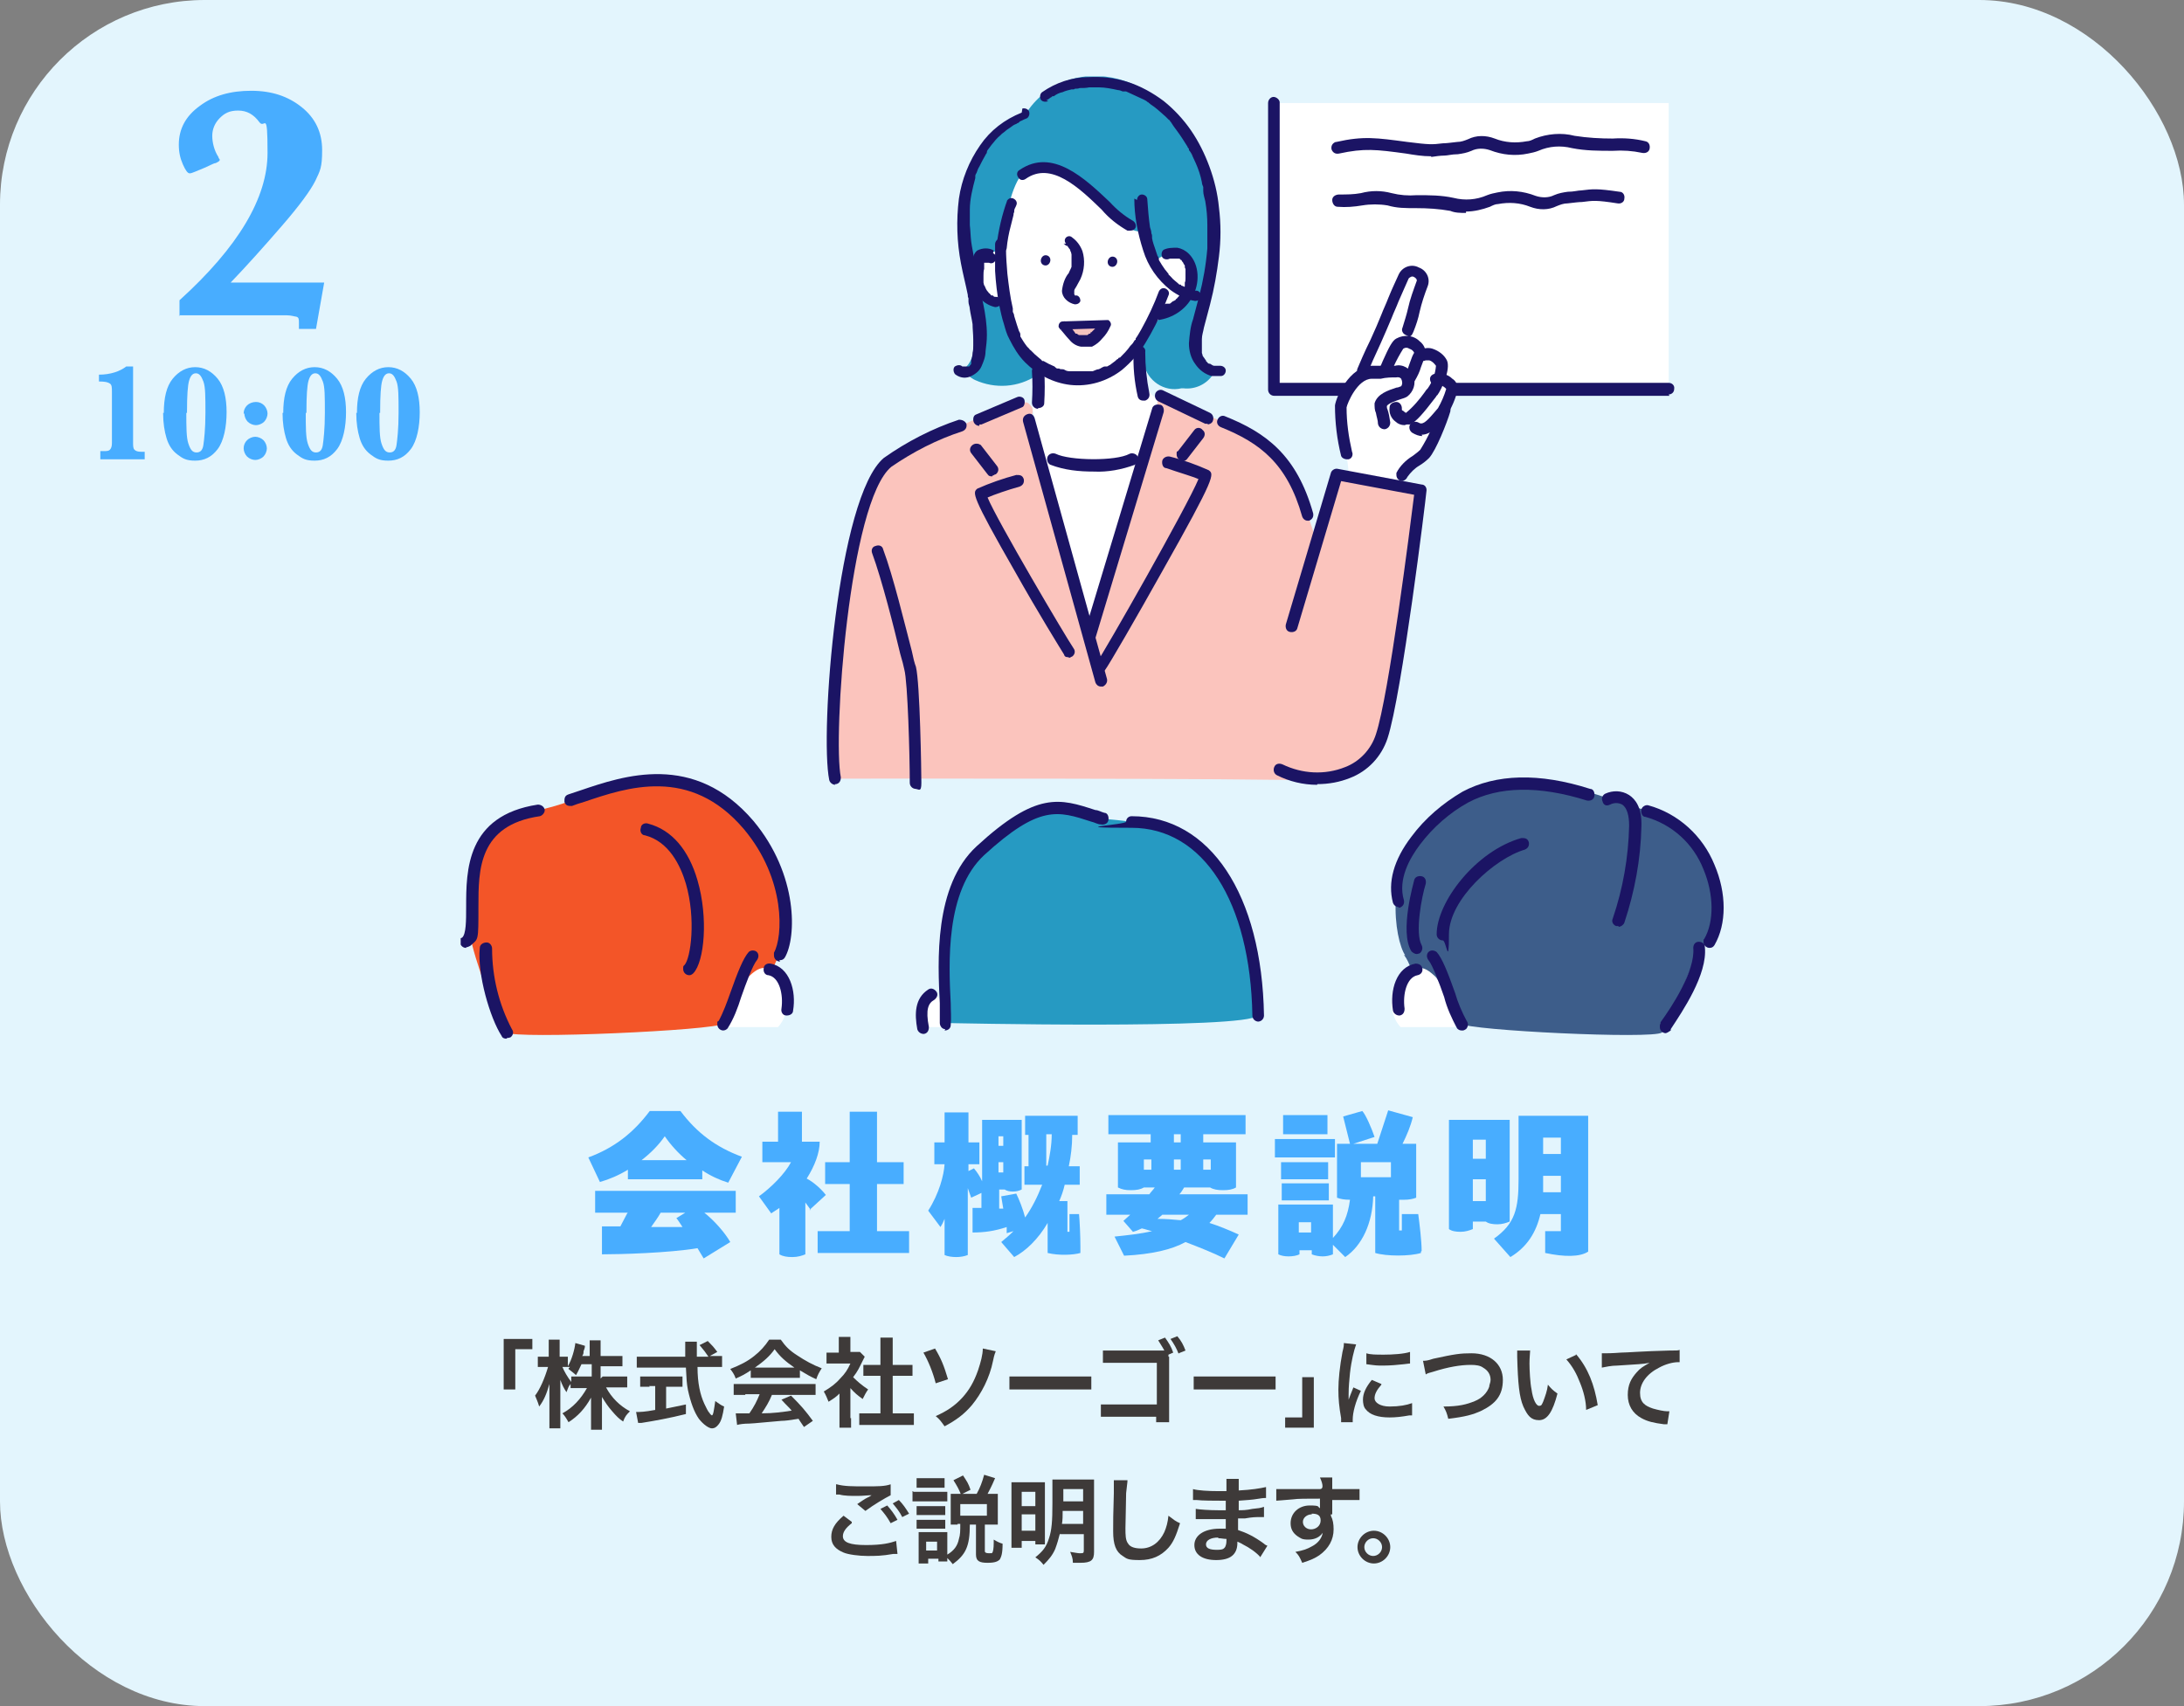 <?xml version="1.0" encoding="UTF-8"?>
<svg id="_レイヤー_1" xmlns="http://www.w3.org/2000/svg" xmlns:xlink="http://www.w3.org/1999/xlink" version="1.1" viewBox="0 0 320 250">
  <rect x="0" y="0" width="320" height="250" fill="#808080" stroke="none"/>
  <!-- Generator: Adobe Illustrator 29.1.0, SVG Export Plug-In . SVG Version: 2.1.0 Build 142)  -->
  <defs>
    <style>
      .st0 {
        fill: none;
      }

      .st1 {
        fill: #1b1464;
      }

      .st2 {
        fill: #f35528;
      }

      .st3 {
        fill: #f4c2be;
      }

      .st4 {
        fill: #3d5d8a;
      }

      .st5 {
        isolation: isolate;
      }

      .st6 {
        fill: #3e3a39;
      }

      .st7 {
        fill: #fff;
      }

      .st8 {
        fill: #269ac2;
      }

      .st9 {
        fill: #e3f5fd;
      }

      .st10 {
        fill: #fbc4bd;
      }

      .st11 {
        fill: #48adff;
      }

      .st12 {
        clip-path: url(#clippath);
      }
    </style>
    <clipPath id="clippath">
      <rect class="st0" x="67.5" y="11.2" width="185.1" height="141"/>
    </clipPath>
  </defs>
  <rect id="_長方形_9050" class="st9" width="320" height="250" rx="30" ry="30"/>
  <g id="_2" class="st5">
    <g class="st5">
      <path class="st11" d="M26.3,46.3v-2.3c8.6-7.8,12.9-15,12.9-21.6s-.4-3.4-1.2-4.5-1.8-1.7-3.1-1.7-2,.4-2.7,1.1-1.1,1.6-1.1,2.6.3,2.2.9,3.1c0,.2.2.3.2.4,0,.2-.2.3-.6.5-.3,0-.9.4-1.9.8s-1.6.7-1.9.7-.6-.4-1-1.3-.6-1.8-.6-2.9c0-2.3,1-4.2,3.1-5.7,2-1.5,4.5-2.2,7.5-2.2s5.4.8,7.4,2.4c2,1.6,3,3.7,3,6.3s-.3,3-1,4.5c-.7,1.4-2.3,3.6-4.9,6.6-2.6,3-5.1,5.8-7.5,8.3h13.7l-1.2,6.8h-2.5c0-.3,0-.6,0-.9,0-.5,0-.8-.4-.9-.2,0-.7-.2-1.4-.2h-15.8,0Z"/>
    </g>
  </g>
  <g id="_10:00" class="st5">
    <g class="st5">
      <path class="st11" d="M14.7,67.2v-1.1h.5c.4,0,.7,0,.9-.2s.3-.5.3-1v-7.4c0-.7,0-1.1-.3-1.3s-.7-.3-1.6-.3v-1c1.7,0,3.1-.5,4-1.2h1v11.2c0,.4,0,.8.2,1s.5.3,1,.3h.5v1.1h-6.5Z"/>
      <path class="st11" d="M24,60.5c0-2.2.4-3.9,1.3-5s2-1.7,3.3-1.7,2.4.6,3.3,1.7c.9,1.1,1.3,2.8,1.3,4.9s-.4,4.2-1.3,5.4-2,1.7-3.3,1.7-1.8-.3-2.6-.9-1.3-1.4-1.6-2.4-.5-2.2-.5-3.7h.1ZM27.3,60.5c0,2.1,0,3.6.3,4.5s.6,1.3,1.2,1.3.9-.4,1-1.1.3-2.3.3-4.7,0-3.8-.3-4.6-.6-1.2-1.1-1.2-.8.4-1,1.1-.3,2.2-.3,4.5v.2Z"/>
      <path class="st11" d="M35.7,60.6c0-.5.2-.9.5-1.2s.8-.5,1.3-.5.9.2,1.2.5.5.8.5,1.2-.2.9-.5,1.2-.8.5-1.2.5-.9-.2-1.2-.5-.5-.8-.5-1.2h0ZM35.7,65.7c0-.5.2-.9.5-1.2s.8-.5,1.2-.5.9.2,1.2.5.5.8.5,1.2-.2.9-.5,1.2-.8.5-1.2.5-.9-.2-1.2-.5-.5-.8-.5-1.2Z"/>
      <path class="st11" d="M41.5,60.5c0-2.2.4-3.9,1.3-5s2-1.7,3.3-1.7,2.4.6,3.3,1.7,1.3,2.8,1.3,4.9-.4,4.2-1.3,5.4-2,1.7-3.3,1.7-1.8-.3-2.6-.9-1.3-1.4-1.6-2.4-.5-2.2-.5-3.7h0ZM44.8,60.5c0,2.1,0,3.6.3,4.5s.6,1.3,1.2,1.3.9-.4,1-1.1.3-2.3.3-4.7,0-3.8-.3-4.6-.6-1.2-1.1-1.2-.8.4-1,1.1-.3,2.2-.3,4.5v.2Z"/>
      <path class="st11" d="M52.3,60.5c0-2.2.4-3.9,1.3-5s2-1.7,3.3-1.7,2.4.6,3.3,1.7,1.3,2.8,1.3,4.9-.4,4.2-1.3,5.4-2,1.7-3.3,1.7-1.8-.3-2.6-.9-1.3-1.4-1.6-2.4-.5-2.2-.5-3.7h0ZM55.6,60.5c0,2.1,0,3.6.3,4.5s.6,1.3,1.2,1.3.9-.4,1-1.1.3-2.3.3-4.7,0-3.8-.3-4.6-.6-1.2-1.1-1.2-.8.4-1,1.1-.3,2.2-.3,4.5v.2Z"/>
    </g>
  </g>
  <rect id="_長方形_8798" class="st7" x="186.7" y="15.1" width="57.8" height="42"/>
  <g id="_グループ_4158">
    <g class="st12">
      <g id="_グループ_4157">
        <path id="_パス_14424" class="st1" d="M244.6,58h-57.9c-.5,0-.9-.4-.9-.9h0V15.1c0-.5.4-.9.8-.9s.9.4.9.8h0v41.1h57c.5,0,.9.4.8.9,0,.5-.4.8-.8.8"/>
        <path id="_パス_14425" class="st1" d="M209.7,22.9c-1.3,0-2.5-.2-3.7-.4-4.4-.6-6.1-.8-9.8,0-.5.1-.9-.1-1.1-.6-.1-.5.1-.9.6-1.1h.1c4-.9,5.9-.6,10.4,0,3.2.4,3.6.4,5.2.2.5,0,1.2-.1,2.1-.2.6,0,1.1-.2,1.6-.4,1.2-.6,2.6-.6,3.9-.1,1.5.6,3.1.7,4.7.4.4,0,.8-.2,1.2-.4,1.8-.7,3.9-.9,5.8-.4,1.9.3,3.8.4,5.6.4,1.6-.1,3.2,0,4.8.4.5.1.7.6.6,1.1-.1.5-.6.7-1.1.6h0c-1.4-.3-2.8-.4-4.3-.3-2,0-4,0-6-.4-1.6-.4-3.3-.3-4.9.4-.5.2-1,.3-1.5.4-1.9.4-3.8.2-5.6-.5-.9-.3-1.9-.3-2.7.1-.7.3-1.3.4-2,.5-.9,0-1.5.2-2,.2s-1.3.1-1.9.2"/>
        <path id="_パス_14426" class="st1" d="M214.8,31.2c-.8,0-1.6,0-2.3-.3-1.7-.3-3.3-.4-5-.4s-2.8,0-4.2-.4c-1.2-.2-2.5-.2-3.7,0s-2.4.3-3.6.2c-.5,0-.8-.5-.8-1s.5-.8,1-.8c1.1,0,2.1,0,3.2-.2,1.5-.4,3-.4,4.5,0,1.2.3,2.4.4,3.7.3,1.8,0,3.6,0,5.4.4,1.6.4,3.3.3,4.9-.4.5-.2,1-.3,1.5-.4,1.9-.4,3.8-.2,5.6.5.9.3,1.9.3,2.7-.1.7-.3,1.3-.4,2-.5.9,0,1.5-.2,2-.2,1.7-.2,2.2-.3,5.6.2.5,0,.8.5.7,1,0,.5-.5.8-1,.7-3.2-.5-3.6-.4-5.2-.2-.5,0-1.2.1-2.1.2-.6,0-1.1.2-1.6.4-1.2.6-2.6.6-3.9.1-1.5-.6-3.1-.7-4.7-.4-.4,0-.8.2-1.2.4-1.1.4-2.3.7-3.5.7"/>
        <path id="_パス_14427" class="st7" d="M106,150.5h8c.9-1,1.4-2.4,1.3-3.8,0-5.3-4.5-5.2-6.1-4.7s-3.2,8.5-3.2,8.5"/>
        <path id="_パス_14428" class="st7" d="M213.2,150.5h-8c-.9-1-1.4-2.4-1.3-3.8.1-5.3,4.5-5.2,6.1-4.7s3.2,8.5,3.2,8.5"/>
        <path id="_パス_14429" class="st7" d="M138.9,150.5h-3.8c-.2-.7-.2-1.4-.2-2.1,0-2.9,1.3-2.9,2.2-2.6s1.8,4.7,1.8,4.7"/>
        <path id="_パス_14430" class="st2" d="M114.3,140c1.6-2.3,2-11.3-4.5-19-9.1-10.8-20.2-5.8-26.1-3.7-1.8.7-3.7,1.2-5.6,1.6-1.8.3-7.4,2.8-8,5.7-.7,4.3-1.1,8.6-1.1,12.9.2,2,3.9,12.8,5.2,13.8s30.5-.3,31.8-1.3,2.7-6.1,3.8-7c1.2-1.1,1.8-1.3,2.8-1.1s.6-.5,1.7-2"/>
        <path id="_パス_14431" class="st4" d="M205.9,140c-1.6-2.3-3.2-13.2,3.3-19.1,10.5-9.5,21.4-5.7,27.3-3.6,1.8.7,3.7,1.2,5.6,1.6,1.8.3,7.8,5.7,8.4,8.6.6,2.9,2.5,8.2-1.1,11.4-1.5,1.3-4.5,11.4-5.9,12.4s-28.2-.3-29.5-1.3-2.7-6.1-3.8-7c-1.2-1.1-1.8-1.3-2.8-1.1s-.6-.5-1.7-2"/>
        <path id="_パス_14432" class="st8" d="M138.5,149.9c-1.4-2.4-1.7-18.3,3.9-24.3,8.4-9.2,13-7,19.1-5.7,1.5.3,2.7.2,4.3.6s8.3.3,12.6,6.7c4.3,6.4,7.6,19.5,5.9,21.6s-45.9,1.1-45.9,1.1"/>
        <path id="_パス_14433" class="st1" d="M184.4,149.7c-.5,0-.9-.4-.9-.9-.3-16.7-7.2-27.5-17.7-27.5s-.9-.4-.8-.9c0-.5.4-.8.8-.8,11.5,0,19.1,11.5,19.4,29.2,0,.5-.4.9-.9.9h0Z"/>
        <path id="_パス_14434" class="st1" d="M138.5,150.8h0c-.5,0-.8-.5-.8-.9h0v-2.9c-.3-6-.9-17.2,5.4-23,8.8-8.1,12.2-7,17.4-5.3.4,0,.9.3,1.3.4.5,0,.7.6.6,1.1-.1.5-.6.7-1.1.6h0c-.5,0-.9-.3-1.4-.4-4.9-1.6-7.6-2.5-15.7,4.9-5.7,5.3-5.2,15.9-4.9,21.7,0,1.1.1,2.1,0,3.2,0,.5-.4.8-.9.8"/>
        <path id="_パス_14435" class="st1" d="M135.3,151.5c-.4,0-.8-.3-.9-.7-.4-2.2-.4-4.5,1.6-5.8.4-.3.9-.1,1.2.3s.1.9-.3,1.2c-.9.5-1.3,1.4-.8,4,0,.5-.2.9-.7,1h-.1"/>
        <path id="_パス_14436" class="st1" d="M68.3,138.9c-.5,0-.9-.4-.9-.9s0-.5.3-.6c.6-.5.6-2.5.6-4.5,0-5.3,0-13.4,10.5-15,.5,0,.9.3,1,.7s-.3.9-.7,1c-9,1.3-9,7.9-9,13.2s0,4.7-1.2,5.8c-.2.1-.4.2-.6.2"/>
        <path id="_パス_14437" class="st1" d="M114.3,140.9c-.5,0-.9-.4-.9-.9s0-.3,0-.4c1.3-2.3,1.8-10.7-4.4-18.1-7.9-9.3-17.2-6.1-23.4-4-.7.2-1.3.4-1.8.6-.5,0-.9,0-1.1-.6,0-.5,0-.9.6-1.1.6-.2,1.2-.4,1.8-.6,6.2-2.1,16.6-5.7,25.3,4.5,6.6,7.9,6.3,17.1,4.6,20-.2.3-.4.4-.8.4"/>
        <path id="_パス_14438" class="st1" d="M115.2,148.8h0c-.5,0-.8-.5-.7-1,.3-2.1-.3-4.6-1.9-4.9-.5,0-.8-.5-.7-1,0-.5.5-.8,1-.7h0c2.8.5,3.8,4,3.3,6.9,0,.4-.4.7-.9.7"/>
        <path id="_パス_14439" class="st1" d="M106,151c-.5,0-.9-.4-.9-.9s0-.4.2-.5c.7-1.3,1.2-2.7,1.7-4.1,1.1-3.1,1.9-5.1,2.7-6,.3-.3.9-.3,1.2,0,.3.3.3.8,0,1.2-.6.7-1.6,3.4-2.3,5.4-.5,1.6-1.1,3.2-2,4.6-.2.2-.4.3-.7.3"/>
        <path id="_パス_14440" class="st1" d="M101,142.9c-.5,0-.9-.4-.9-.9s0-.4.2-.6c.9-1,1.7-6.7.2-11.9-.8-2.7-2.5-6.2-6-7.1-.5,0-.8-.6-.6-1.1,0-.5.6-.8,1.1-.6h0c3.4.9,5.9,3.8,7.2,8.3,1.6,5.5,1,11.9-.6,13.6-.2.2-.4.3-.6.3"/>
        <path id="_パス_14441" class="st1" d="M74.2,152.2c-.3,0-.6-.1-.7-.4-1.7-2.6-3.6-9.1-3.2-12.9,0-.5.5-.8,1-.8s.8.5.8.9c0,4.1,1,8.2,2.9,11.8.3.4.2.9-.2,1.2,0,0-.3.1-.5.1"/>
        <path id="_パス_14442" class="st1" d="M250.5,138.9c-.5,0-.9-.4-.9-.9s0-.3.1-.4c1.5-2.6,1.4-6.6-.1-10.2-1.5-3.8-4.6-6.6-8.5-7.7-.5,0-.7-.6-.6-1.1.1-.4.6-.7,1-.6,4.4,1.2,8,4.5,9.7,8.7,1.8,4.2,1.8,8.7,0,11.8-.2.3-.4.4-.8.4"/>
        <path id="_パス_14443" class="st1" d="M204.9,132.9c-.4,0-.7-.3-.8-.6-.8-3,.1-6.3,2.7-9.7,2-2.7,4.6-4.9,7.5-6.6,4.9-2.6,11.2-2.8,18.7-.4.5,0,.7.6.6,1.1-.1.5-.6.7-1.1.6-7-2.2-12.9-2.1-17.4.3-2.7,1.5-5.1,3.6-7,6.1-1.6,2.1-3.3,5.2-2.4,8.2.1.5-.1.9-.6,1.1h-.2"/>
        <path id="_パス_14444" class="st1" d="M205,148.8c-.4,0-.8-.3-.9-.7-.5-3,.5-6.4,3.3-6.9.5,0,.9.2,1,.7s-.2.9-.7,1c-1.6.3-2.2,2.8-1.9,4.9,0,.5-.2.9-.7,1h-.1"/>
        <path id="_パス_14445" class="st1" d="M214.2,151c-.3,0-.5-.1-.7-.3-.8-1.5-1.5-3-1.9-4.6-.7-2-1.7-4.7-2.3-5.4-.3-.4-.3-.9,0-1.2s.8-.3,1.2,0c.8.9,1.6,2.9,2.7,6,.4,1.4,1,2.8,1.7,4.1.3.4.2.9-.1,1.2-.2.1-.3.2-.5.2"/>
        <path id="_パス_14446" class="st1" d="M211.4,137.8c-.5,0-.9-.4-.9-.9h0c0-4.7,5.7-12.2,12.4-14.1.5,0,.9,0,1.1.6.1.5-.1.9-.6,1.1-4.4,1.3-11.1,7.3-11.1,12.4s-.4.9-.9.9h0"/>
        <path id="_パス_14447" class="st1" d="M244.1,151.4c-.5,0-.9-.4-.9-.9s0-.3.1-.5v-.2c1.6-2.2,5.1-7.5,4.8-10.9,0-.5.3-.9.8-.9s.9.3.9.8c.4,4-3.3,9.4-5,12v.2c-.3.2-.6.4-.8.4"/>
        <path id="_パス_14448" class="st1" d="M207.6,139.8c-.3,0-.6-.2-.8-.4-1.8-2.9.4-10.3.4-10.4.1-.5.6-.7,1.1-.6.5.1.7.6.6,1.1-.6,1.9-1.6,7.2-.6,9,.2.4.1.9-.3,1.2-.1,0-.3.1-.4.1"/>
        <path id="_パス_14449" class="st1" d="M237.1,135.7h-.3c-.5-.2-.7-.7-.5-1.1h0c1.5-4.4,2.3-9,2.4-13.6,0-1.5-.3-2.6-1-3.1-.6-.3-1.2-.3-1.8,0s-1,0-1.1-.5c-.2-.4,0-.9.4-1.1,1.1-.5,2.4-.5,3.5.2.9.6,1.9,1.8,1.8,4.6-.1,4.8-1,9.6-2.5,14.1-.1.3-.5.6-.8.6"/>
        <path id="_パス_14450" class="st10" d="M122.4,114.1c-1.2-6.3,1.2-40.9,7.7-46.3,3.3-2.3,6.9-4.1,10.7-5.4,0,0,8.8-4.3,9.9-3.3s.4,1.4.4,2.8,8.6,31.4,8.6,31.4c0,0,9.8-31.8,9.9-32.9s-.4-2.9.5-2.5,8.5,3.7,10.5,4.5c6.8,2.7,9.3,8.5,10.3,11.1s2,5.9,2,5.9l2.9-9.8,12.3,2.3s-4.2,31.8-5.4,34.9-2.6,8-10.1,7.6-70.3-.3-70.3-.3"/>
        <path id="_パス_14451" class="st7" d="M205.9,50.1c.6-1.4,1.7-6.5,2.5-8.5.6-1.4-2.1-2.7-2.8-1-.5,1-1.5,3.5-2.5,5.7s-3,6.7-3.5,7.8c0,0-3.4,3.2-3.3,4.1s1.4,11.7,1.4,11.7l6.9,1.4s1-3.2,1.8-3.5,3.9-4.1,4.4-5.8,2.3-5.1,1.6-5.7-1.6-1.2-1.6-1.2c0,0,0-2.1-.6-2.6-.6-.3-1.2-.6-1.8-.8,0,0-.5-1.4-1.1-1.7-.5-.2-1-.3-1.5-.2"/>
        <path id="_パス_14452" class="st8" d="M176.7,53.2c-.5-.4-1-1-1.2-1.7-.5-1.4-.4-3,.4-4.3,0,0,0-.2.1-.2,0-.8.2-1.6.4-2.3,0-.2.2-.5.3-.6.2-1.7.4-3.4.6-5.1.3-4,.8-9.3-1.3-13,1.1-.1.3-1.3.2-1.4l-1.6-2c-.2-1.1-.6-2.2-1.1-3.3-.7-1.4-1.7-2.7-2.8-3.8-3.7-3.7-9.5-5.5-14.6-3.6-2.6,1-4.8,2.9-6.1,5.3-.9,0-1.7.2-2.4.7-4.1,2.6-6.3,7.5-6.8,12.2-.5,5.2.9,10,1.6,15.1v.4h0c.6,2.6,1,6.8-1.2,8.5.4.7,1,1.3,1.7,1.6,2.9,1.3,6.3,1.1,9-.7,1.8-1.3,2.2-3.8,1-5.6-.6-.8-1.5-1.4-2.5-1.6,0-2.6-.4-5.2-.9-7.7-.4-2.2-.8-4.3-.9-6.5.9-.6,1.4-1.5,1.6-2.5,0-.4.2-.8.3-1.2v-.4h0c1.3,2.3,3.6,3.9,6.3,4.2,1,0,2.1,0,3-.7.3-.2.5-.4.7-.7.7.8,1.6,1.5,2.7,1.9,1.3.5,2.7.8,4.1.7.3.4.7.7,1.1,1,0,.8.2,1.6.6,2.2,0,.7-.1,1.4-.2,2.1-.3,2.5-.7,5.1-.8,7.6,0,.6-1.5,2.4-1.5,3-.4,1.2.8,1.2,1.1,2.5.5,2.5,3,4.2,5.5,3.6h.3c1.7.2,3.4-.6,4.3-2-.5-.5-1-1-1.3-1.7"/>
        <path id="_パス_14453" class="st7" d="M174.5,40c0-.6-.3-1.2-.6-1.7-.3-.3-.5-.7-.8-1-.5-.5-1-.2-1.8-.3-.4.2-1.6.9-2,1.1s-.4-1.2-.7-1.5c-.2,0-.3,0-.5,0,0-.5-.2-1-.4-1.4-.2-.5-.5-.9-.8-1.3-.9,0-1.7-.6-2.2-1.3,0,0-5.7-5.7-6.6-6.4-.6-.5-5.3-2.9-7.6-1.1-1.7.2-3,5.8-3.3,7.6-.2.9-.3,1.9-.3,2.8h-.2c0,.3,0,.7-.3,1-.4.5-1.1.5-1.6.2-1.9,2.2-1.6,5.6.6,7.5,0,0,.2,0,.3.2h.6c.6,0,1,.7.9,1.4,0,.2-.1.4-.2.5.3,1.1.8,2.2,1.4,3.2.7,1.1,1.5,2,2.5,2.8.1.3.2.6.4.9.1,2.3.1,4.5,0,6.8l8.4,33.1c.1-.6,9.9-34.1,10-34.7-2.2-.6-2.7-4.8-2.8-6.9.4-1,1-2,1.7-2.8v-.4c0-.6.3-1.1.9-1.2h0c.1-.2.3-.3.5-.4,0,0,.2,0,.3-.2,0,0,.2-.2.2-.3.4-.4,1-.5,1.4-.3,1.8-1.5,2.8-3.8,2.6-6.1"/>
        <path id="_パス_14454" class="st3" d="M161.2,48.2c0-.4-.3-.7-.7-.8-.2-.2-.4-.3-.7-.2-.6,0-1.2.2-1.8.3h-.2c-.4,0-.7,0-1.1.2-.5,0-.8.5-.7,1,0,.4.5.8.9.8h.8c.8.7,2.1.5,2.7-.3h0c.5,0,.8-.5.8-1"/>
        <path id="_パス_14455" class="st1" d="M145.8,36.4v3.3c.1,1.7.3,3.4.6,5,.2.9.4,1.9.7,2.8.2.7.4,1.5.8,2.2.6,1.2,1.3,2.4,2.3,3.4,1.8,1.8,4.1,3,6.6,3.3,2.7.3,5.4-.5,7.6-2.2,1.3-1.1,2.5-2.4,3.4-3.9,1.1-1.8,2-3.6,2.8-5.5.2-.5.4-1,.6-1.5.2-.4,0-.8-.4-1s-.8,0-1,.4c-.7,1.9-1.6,3.8-2.6,5.6-.3.5-.5.9-.8,1.3,0,0,0,0,0,0v.2c-.2,0-.2.2-.3.3-.1.2-.3.4-.5.6-.4.6-1,1.2-1.5,1.7h-.1c-.1.2.1,0,0,0,0,0-.1,0-.2.2-.1,0-.3.2-.4.3-.3.2-.5.4-.8.6-.1,0-.3.2-.4.2h-.2c0,0-.2.2,0,0h-.1c-.3,0-.6.3-.9.4-.3,0-.6.2-.9.3h-.3c-.1,0,.2,0,0,0h-.5c-.6,0-1.2,0-1.8,0s.2,0,0,0h-.6c-.3,0-.6,0-.9-.2s-.6,0-.8-.2c-.1,0,.2,0,0,0h-.3c-.1,0-.3-.2-.4-.3-.5-.2-1.1-.5-1.6-.8h0c.2,0,0,0,0,0h-.2c-.1-.2-.3-.3-.4-.4-.2-.2-.5-.4-.7-.6-.2-.2-.4-.4-.6-.6h0c.1,0,0,0,0,0,0,0-.1,0-.2-.2,0,0-.2-.2-.3-.3-.4-.5-.7-1-1-1.5,0,0,0-.2,0,0h0v-.3c0-.2-.1-.3-.2-.5-.1-.3-.2-.6-.3-.9-.1-.4-.3-.9-.4-1.3,0-.2-.1-.4-.2-.6v-.5c0,0,0,0,0,0-.4-1.7-.6-3.4-.8-5.1-.1-1.2-.2-2.5-.2-3.8v-.6c0-.2-.1-.4-.3-.5s-.4-.2-.6-.2c-.4,0-.7.4-.7.8"/>
        <path id="_パス_14456" class="st1" d="M169.7,46.9c2.1-.3,4-1.5,5-3.4,1.1-1.9,1.1-4.7-.5-6.3-.5-.5-1.1-.8-1.7-.9-.7,0-1.4,0-2,.3-.3.2-.4.7-.2,1.1.2.3.7.4,1.1.2-.1,0,0,0,0,0h.2s-.1,0,0,0h.9s-.1,0,0,0h0s.1,0,.2,0c.1,0,.2,0,.3.2,0,0-.1,0,0,0h.1q0,0,.1.2h0s0,0,0,0c0,0,.2.2.2.3,0,0,.1.2.2.3,0,0,0,0,0,0h0v.2c0,0,0,.2.1.3v.2h0v1s0,.2,0,0,0,0,0,0v.2c0,.2,0,.4-.1.6v.3s0-.2,0,0h0v.2c0,.2-.2.4-.3.6,0,0,0,.2-.1.3h0c0,.2,0,0,0,0-.1.2-.3.3-.4.5-.1.2-.3.3-.4.5h0s.1,0,0,0h-.1c0,.2-.2.2-.3.3-.2,0-.4.3-.6.4h-.2s.1,0,0,0h0c-.1,0-.2,0-.3,0-.2,0-.4.2-.7.2s.1,0,0,0h-.6c-.4,0-.7.4-.7.8s.4.7.8.7h0"/>
        <path id="_パス_14457" class="st1" d="M153.2,38.9c.4,0,.7-.4.7-.8s-.3-.7-.7-.7-.7.4-.7.8.3.7.7.7"/>
        <path id="_パス_14458" class="st1" d="M163,39.1c.4,0,.7-.4.7-.8s-.3-.7-.7-.7-.7.4-.7.8.3.7.7.7"/>
        <path id="_パス_14459" class="st1" d="M155.8,35.7c.1,0,.3.2.4.3h.1c-.1,0,0,0,0,0,0,0,.1,0,.2.2,0,0,.2.3.3.4,0,0,0,0,0,0h0s0,.2.1.3c0,0,.1.3.1.4,0-.2,0,0,0,0v.8h0c0,0,0-.1,0,0v1h0c0,.2,0,0,0,0h0c-.1.3-.3.6-.4.9-.6.7-.9,1.7-1,2.6,0,1,.9,1.8,1.9,2,.4,0,.7-.2.8-.5,0-.4-.2-.7-.5-.8h-.3c-.1,0,.1,0,0,0h0s0,0-.1-.2c0,0,0,0,0,0s0,0,0,0c0-.2,0,0,0,0v-.2h0v-.3s0,0,0,0c0-.2.2-.4.3-.6.2-.4.4-.7.6-1.1.6-1.3.7-2.8.3-4.1-.3-.8-.8-1.5-1.5-2-.3-.3-.7-.2-.9,0-.3.3-.2.7,0,.9h0"/>
        <path id="_パス_14460" class="st1" d="M155.3,48.3l6.4-.2-.7-.9c-.1.2-.2.5-.4.7h0c0,0,0,.2-.1.2,0,0-.2.2-.3.3,0,0-.2.2-.3.3h-.1c0,0-.1.3,0,.2h0s-.1,0-.2,0c-.1,0-.2.2-.3.2h-.1s-.1,0,0,0,0,0,0,0h-1c0,0-.2,0,0,0-.1,0-.2,0-.4-.2h-.1c-.1,0,0,0,0,0h0s0,0-.1,0,0,0,0,0h0c0,0-.2-.3-.2-.3l-.3-.4-.7-.9c-.2-.3-.6-.3-.9,0-.3.2-.3.6-.2.9.5.5.9,1.1,1.4,1.6.4.5,1,.9,1.7,1h.7s.2,0,0,0h.9c.6-.3,1.1-.7,1.5-1.2.5-.5.9-1.1,1.2-1.8.2-.3,0-.7-.3-.9h-.3l-6.4.2c-.4,0-.6.4-.6.7s.4.6.7.6"/>
        <path id="_パス_14461" class="st1" d="M145.6,36.7c-.7-.4-1.6-.4-2.4,0-.4.3-.6.8-.7,1.3-.1.4-.2.8-.2,1.1-.3,1.6.1,3.3,1.2,4.5.6.7,1.4,1.2,2.3,1.4.4,0,.8-.2.9-.6,0-.4-.2-.8-.6-.9h-.2s.2,0,0,0-.3,0-.4-.2c0,0-.1,0-.2,0h0c-.1,0-.2-.2-.3-.3,0,0-.1,0-.2-.2,0,0,0,0,0,0h0c0,0-.2-.2-.3-.4,0,0,0,0-.1-.2h0c0,.2,0,0,0,0,0,0-.1-.3-.2-.4,0,0-.1-.3-.1-.4,0,.2,0,0,0,0v-1h0c0-.3,0,0,0,0,0-.3,0-.7.1-1v-.7c0,0,0,0,0,0h0v-.2s0,0,0,0,0,0,0,0c0,0,.2,0,0,0h0c.1,0,0,0,0,0h.2s-.2,0,0,0h.3s-.2,0,0,0h.2c.4.2.8,0,1-.4s0-.8-.4-1"/>
        <path id="_パス_14462" class="st1" d="M153.3,14.7c.2-.1.4-.2.6-.4.1,0,.2-.1.3-.2h.2c.4-.3.8-.5,1.3-.6.4-.2.9-.3,1.3-.4h0c.1,0-.1,0,0,0h.2c.1,0,.2,0,.3-.1.2,0,.5,0,.7-.1.5,0,.9,0,1.4-.1h1.1s-.2,0,0,0h.3c.9,0,1.9.2,2.8.4.2,0,.5.1.7.2h.3c-.1,0,0,0,0,0h.2c.4.2.9.4,1.3.6s.9.4,1.3.6c.2.1.4.2.6.4h.1c.1.2-.1,0,0,.1.1,0,.2.1.3.2.8.5,1.5,1.2,2.2,1.8.2.2.3.3.5.5h.1c0,.1.1.3,0,.2s0,0,0,0h.1c.3.5.6.9.9,1.3.6.8,1.1,1.6,1.6,2.4,0,.1.1.2.2.3h0s0-.1,0,0v.2c.2.2.3.4.4.6.2.4.4.9.6,1.3.4.9.7,1.8.9,2.8,0,.2.1.5.2.7h0v.6c0,.5.2,1,.3,1.5.2,1.2.3,2.3.3,3.5v2c0,0,0,0,0,0v1.4c-.2,2.4-.6,4.7-1.2,7-.3,1.1-.6,2.3-.9,3.4-.4,1.1-.5,2.3-.6,3.5,0,1.1.3,2.2.9,3,.6.9,1.4,1.5,2.4,1.8.5,0,.9,0,1.4,0,.4,0,.7-.4.7-.8s-.4-.7-.8-.7h-.5c-.1,0,.2,0,0,0h-.4c-.1,0,.1,0,0,0-.2,0-.4-.2-.6-.3h-.1s-.2,0-.3-.2l-.2-.2s.1,0,0,0h0c0,0,0-.2-.1-.2-.1-.2-.3-.4-.4-.6h0c0-.2-.1-.3-.1-.4v-.3h0v-1.3c0-.2,0,0,0,0v-.4c0-.6.2-1.1.3-1.7.3-1.1.6-2.3.9-3.4.6-2.3,1-4.6,1.3-7s.3-4.8,0-7.2c-.2-2.1-.7-4.1-1.4-6s-1.6-3.7-2.7-5.3c-1.1-1.6-2.5-3.1-4-4.3-1.6-1.2-3.4-2.2-5.3-2.8-1.9-.6-3.8-.8-5.7-.7-2.4,0-4.8.8-6.8,2.2-.3.2-.4.7-.2,1.1.2.3.7.4,1.1.2"/>
        <path id="_パス_14463" class="st1" d="M149.7,16.5c-2.5,1-4.6,2.6-6.1,4.8-1.6,2.3-2.7,5-3.1,7.8-.4,3.2-.3,6.4.3,9.5.3,1.6.7,3.1,1,4.6,0,.2,0,.3.1.5v.3c0,0,0,0,0,0v.2c0,.4.2.7.2,1.1.1.7.3,1.5.4,2.2,0,.7.1,1.5.1,2.2v.5c0,.2,0,0,0,0h0v.4c0,.4,0,.7-.1,1.1,0,.4-.1.7-.2,1.1,0,0,0,0,0,0h0v.5h0c0,.2-.1.3,0,0,0,0-.2.3-.3.4h0s-.2,0-.2,0c0,0,.1,0,0,0h-.2c-.1,0,0,0,0,0h-.2c-.1,0,0,0,0,0h-.2s.1,0,0,0h-.2s.1,0,0,0h0c-.3-.3-.8-.2-1.1,0-.3.3-.2.8,0,1.1.6.5,1.4.7,2.2.4.7-.3,1.4-.8,1.7-1.5s.6-1.4.6-2.2c.1-.8.2-1.6.2-2.4,0-3.1-.9-6.1-1.6-9.1,0,0,0,0,0,0h0v-.4c0-.2,0-.4-.1-.6,0-.4-.2-.8-.2-1.2-.1-.8-.3-1.6-.4-2.4s-.1-1.6-.2-2.4v-1.8c0-.2,0,0,0,0h0v-.5c0-1.5.4-3.1.8-4.6h0c0,.1,0-.1,0-.1v-.2c0-.2.1-.3.2-.5.1-.3.2-.6.4-.9.3-.6.6-1.2.9-1.7,0-.1.2-.2.2-.4,0,0,0,.1,0,0h0q0-.2.1-.3c.2-.3.4-.5.6-.8.4-.5.8-1,1.3-1.4l.2-.2c0-.1,0,0,0,0h0c.1-.1.3-.2.4-.3.2-.2.5-.4.8-.6s.5-.4.8-.5c.1,0,.3-.2.4-.2,0,0-.1,0,0,0h0s.2-.1.2-.2c.3-.1.6-.3.9-.4.4-.1.6-.6.5-1s-.6-.6-1-.5"/>
        <path id="_パス_14464" class="st1" d="M166.2,29.1c0,2.6.5,5.1,1.3,7.6.7,2.3,2.1,4.3,4,5.8,1.1.8,2.3,1.4,3.6,1.6.4,0,.8-.2.9-.6,0-.4-.2-.8-.6-.9-.3,0-.5,0-.8-.2,0,0-.2,0,0,0h-.2c-.1,0-.3,0-.4-.2-.2,0-.5-.2-.7-.3-.1,0-.2,0-.3-.2,0,0-.2,0-.1,0s0,0,0,0h-.1c-.4-.4-.9-.7-1.2-1.1,0,0-.2-.2-.3-.3h0c0,0,0,0,0,0,0,0-.1,0-.1-.2-.2-.2-.3-.4-.5-.6-.3-.4-.6-.9-.9-1.4h0v-.2c0,0-.1-.3-.2-.4-.1-.3-.2-.6-.3-.9-.2-.6-.4-1.1-.5-1.7v-.2h0c0,0,0,0,0,0,0-.2,0-.3-.1-.5,0-.3-.1-.6-.2-.9-.2-1.4-.3-2.7-.4-4.1,0-.4-.4-.7-.8-.7s-.7.4-.7.8"/>
        <path id="_パス_14465" class="st1" d="M147.6,29.3c-.8,2.2-1.3,4.4-1.6,6.8,0,.4.2.8.6.9s.8-.2.9-.6c.1-1.1.3-2.2.6-3.3.1-.5.3-1.1.4-1.6,0-.1,0-.3.1-.4v-.2c0,.2,0,0,0,0,0-.3.2-.5.3-.8.2-.4,0-.8-.4-1s-.8,0-1,.4"/>
        <path id="_パス_14466" class="st1" d="M165.5,33.8h-.3c-1.4-.8-2.7-1.8-3.8-3.1-3.3-3.2-7.4-7.1-11.1-4.5-.4.3-.9.2-1.1-.2-.3-.4-.2-.9.2-1.1,4.8-3.3,9.6,1.3,13.2,4.7,1,1.1,2.1,2,3.3,2.7.4.2.6.6.5,1-.1.3-.4.5-.8.5"/>
        <path id="_パス_14467" class="st1" d="M199.7,55.1h-.3c-.4-.2-.7-.7-.5-1.1.3-.7,1-2.4,1.9-4.2.6-1.3,1.2-2.7,1.6-3.7.3-.8.7-1.6,1-2.4.6-1.5,1.2-2.7,1.5-3.4.5-1.2,1.9-1.7,3-1.1h0c1.1.4,1.7,1.6,1.3,2.7h0c-.5,1.3-.9,2.5-1.2,3.8-.2,1-.5,1.9-.9,2.9s-.7.7-1.1.5c-.5-.2-.7-.7-.5-1.1h0c.3-1,.6-1.9.8-2.8.3-1.4.8-2.7,1.3-4.1,0-.2-.2-.4-.4-.5-.3-.2-.6,0-.8.2h0c-.3.7-.9,2-1.5,3.4-.3.8-.7,1.6-1,2.4-.4,1-1,2.3-1.6,3.7-.8,1.7-1.6,3.5-1.8,4.1-.1.3-.5.6-.8.6"/>
        <path id="_パス_14468" class="st1" d="M197.3,67.3c-.3,0-.7-.2-.8-.5-.6-2.4-.9-4.9-.9-7.4.2-1.3,2.1-5.6,5.3-5.8h1.4c.7,0,1.4,0,2.1,0,1.1-.3,2.3.4,2.7,1.5s0,2.3-.9,3c-.3.2-.7.3-1,.4-.6.2-1.8.6-2,1,0,0,0,.4.1.5.2.6.3,1.2.4,1.9,0,.5-.3.9-.8,1-.5,0-.9-.3-1-.8,0-.5-.2-1-.3-1.6-.2-.4-.2-.9-.2-1.4.4-1.4,2-1.9,3.2-2.3.3,0,.6-.2.7-.2.2-.3.2-.7,0-1.1,0,0-.2-.3-.7-.2-.7,0-1.5,0-2.3.2h-1.3c-2.1,0-3.6,3.6-3.7,4.2,0,2.2.3,4.3.8,6.5.2.4,0,1-.5,1.1h-.3"/>
        <path id="_パス_14469" class="st1" d="M206.7,56.2c-.5,0-.9-.4-.9-.9s0-.3.1-.5c.3-.5.5-1.1.7-1.7.2-.6.4-1.1.6-1.4-.1-.3-.4-.5-.7-.6-.3-.2-.6-.2-.9,0-.5.8-1,1.7-1.4,2.6-.2.4-.3.8-.6,1.1-.3.4-.8.5-1.2.2s-.5-.8-.2-1.2c0,0,.3-.6.4-.9.9-2,1.4-3,2-3.3,1.1-.6,2.5-.5,3.4.4.8.6,1.1,1.6.7,2.5-.1.2-.3.8-.5,1.3-.2.7-.5,1.3-.9,2-.2.3-.4.4-.7.4"/>
        <path id="_パス_14470" class="st1" d="M205.8,62.3c-.5,0-1-.2-1.3-.5-.7-.5-1-1.3-.9-2.1,0-.5.5-.8,1-.8s.8.5.8.9,0,.3.2.4c0,0,.2.2.4.3,1.1-.9,2-2,2.8-3.1.1-.2.3-.4.4-.5.7-1,1.1-2.1,1.2-3.3-.3-.4-.6-.7-1-.8h-.5c-.4.2-.9,0-1.2-.3-.2-.4-.1-.9.3-1.2h0c.6-.3,1.3-.4,1.9-.2.9.3,1.7.9,2.1,1.7.6,1.3-.8,4.3-1.4,5.1-.1,0-.2.3-.4.5-1.6,2.1-2.7,3.4-3.6,3.8h-.5"/>
        <path id="_パス_14471" class="st1" d="M208.4,63.9c-.5,0-1-.2-1.5-.5-.4-.3-.5-.8-.3-1.2.3-.4.8-.5,1.2-.3h0c.6.4,1.1,0,2.3-1.4.2-.2.4-.5.6-.7.5-.9.9-1.8,1.2-2.8-.2-.3-.9-.7-1.2-.6-.5.2-.9,0-1.1-.5-.2-.5,0-.9.5-1.1h0c1-.2,2,0,2.7.7.5.3.8.9.8,1.5-.3,1.4-.9,2.7-1.6,3.9-.2.2-.3.4-.5.6-.7.8-1.8,2.2-3.2,2.2"/>
        <path id="_パス_14472" class="st1" d="M205.5,70.5c-.5,0-.9-.4-.9-.9v-.3c.5-1,1.4-1.9,2.4-2.5.4-.3.8-.6,1.1-.9,1.2-1.9,2.1-3.9,2.7-6.1.1-.5.6-.7,1.1-.6.5,0,.7.6.6,1.1-.5,1.7-2.1,5.7-3.1,6.8-.4.4-.9.8-1.4,1.1-.7.4-1.3,1-1.8,1.7-.1.3-.5.6-.8.6"/>
        <path id="_パス_14473" class="st1" d="M152.1,59.9c-.5,0-.9-.4-.9-.9h0c.1-1.6.1-3.1,0-4.6,0-.5.3-.9.8-1,.5,0,.9.3,1,.8h0c.1,1.6.1,3.3,0,4.9,0,.4-.4.7-.9.7"/>
        <path id="_パス_14474" class="st1" d="M167.5,58.7c-.4,0-.7-.2-.8-.6-.5-2.2-.7-4.4-.6-6.6,0-.5.4-.9.9-.8.5,0,.9.4.8.9h0c0,2,.2,4,.6,6,.1.5-.1.9-.6,1.1h-.3"/>
        <path id="_パス_14475" class="st1" d="M161.3,100.6c-.4,0-.7-.3-.8-.6l-10.6-38.2c-.1-.5.1-.9.6-1.1s.9,0,1.1.6l10.6,38.2c.1.5-.2.9-.6,1.1h-.2"/>
        <path id="_パス_14476" class="st1" d="M159.7,94.1c-.5,0-.9-.4-.9-.9v-.2l10-33.1c.1-.5.6-.7,1.1-.6.5,0,.7.6.6,1.1h0l-10,33.1c-.1.4-.4.6-.8.6"/>
        <path id="_パス_14477" class="st1" d="M177,62.1h-.4l-6.9-3.3c-.4-.2-.6-.7-.4-1.2.2-.4.7-.6,1.1-.4l6.9,3.3c.4.2.6.7.4,1.2-.1.3-.5.5-.8.5"/>
        <path id="_パス_14478" class="st1" d="M173.3,67.5c-.5,0-.9-.4-.9-.9s0-.4.2-.5l2.4-3.1c.3-.4.9-.4,1.2,0,.4.3.4.8.1,1.2l-2.4,3.1c-.2.2-.4.3-.7.3"/>
        <path id="_パス_14479" class="st1" d="M161.2,98.8c-.5,0-.9-.4-.9-.9s0-.3.2-.5c1.4-2,13.5-23.3,15.1-27.2-.9-.4-3-1-4.7-1.6-.5,0-.7-.6-.6-1.1.1-.4.6-.7,1.1-.6,2,.5,3.9,1.2,5.7,2,.8.6,1.1.8-6.8,14.8-3.8,6.8-7.8,13.7-8.4,14.5-.2.2-.4.4-.7.4M176,70.6h0Z"/>
        <path id="_パス_14480" class="st1" d="M143.5,62.4c-.5,0-.9-.4-.9-.9s.2-.7.5-.8l5.9-2.5c.4-.2,1,0,1.1.4s0,1-.4,1.1h0l-5.9,2.5h-.3"/>
        <path id="_パス_14481" class="st1" d="M145.4,69.8c-.3,0-.5,0-.7-.3l-2.4-3.1c-.3-.4-.2-.9.2-1.2.4-.3.9-.2,1.2,0l2.4,3.1c.3.4.2.9-.2,1.2-.2,0-.3.2-.5.2"/>
        <path id="_パス_14482" class="st1" d="M156.6,96.3c-.3,0-.6,0-.7-.4-.5-.8-3.9-6.3-7.1-12-6.6-11.5-6.3-11.7-5.6-12.3,1.8-.8,3.8-1.5,5.7-2,.5,0,.9,0,1.1.6.1.5-.1.9-.6,1.1h0c-1.8.5-3.8,1.2-4.7,1.6,1.4,3.4,11.5,20.5,12.6,22.1.3.4.2.9-.2,1.2-.1,0-.3.2-.5.2"/>
        <path id="_パス_14483" class="st1" d="M160.3,69.1c-2.2,0-4.3-.2-6.4-1-.4-.2-.6-.7-.4-1.2.2-.4.7-.6,1.2-.4,2,1,8.8,1.1,10.8,0,.4-.2,1,0,1.2.4s0,.9-.4,1.2c-1.9.7-4,1.1-6,1"/>
        <path id="_パス_14484" class="st1" d="M122.4,115c-.4,0-.8-.3-.9-.7-1.4-6.8,1.2-41.5,8-47.2,3.4-2.4,7.1-4.3,11-5.6.5,0,.9.2,1.1.6.1.5-.1.9-.6,1.1-3.7,1.2-7.2,3-10.4,5.2-6.2,5.1-8.6,39.7-7.4,45.5,0,.5-.2.9-.7,1h-.2"/>
        <path id="_パス_14485" class="st1" d="M193,115c-2.1,0-4.1-.5-5.9-1.4-.4-.2-.6-.7-.4-1.2s.7-.6,1.2-.4h0c2.9,1.4,6.2,1.6,9.2.4,2.1-.8,3.8-2.6,4.5-4.8,1.9-5.7,5-30.3,5.6-35.1l-10.7-2-6.4,21.5c-.1.5-.6.7-1.1.6s-.7-.6-.6-1.1l6.6-22.2c.1-.4.6-.7,1-.6l12.3,2.3c.5,0,.8.5.7,1-.1,1.2-3.6,29.8-5.7,36.2-.9,2.7-2.9,4.8-5.5,5.8-1.5.6-3.1.9-4.8.9"/>
        <path id="_パス_14486" class="st1" d="M191.6,76.3c-.4,0-.7-.3-.8-.6-2.2-7.8-6.2-10.8-11.9-13.1-.5-.2-.7-.7-.5-1.1.2-.5.7-.7,1.1-.5h0c6,2.4,10.5,5.7,12.9,14.2.1.5-.1.9-.6,1.1h-.2"/>
        <path id="_パス_14487" class="st1" d="M134.2,115.6c-.5,0-.9-.4-.9-.9,0-4-.3-14.8-.8-16.6-.1-.5-.3-1.3-.6-2.3-.9-3.8-2.7-10.9-4.1-14.7-.2-.5,0-1,.5-1.1.5-.2,1,0,1.1.5h0c1.5,4,3.2,11.1,4.2,14.9.2,1,.4,1.8.6,2.3.6,2.4.8,15.5.8,17s-.4.9-.9.9h0Z"/>
      </g>
    </g>
  </g>
  <g class="st5">
    <path class="st11" d="M92,173v-1.6c-1.3.8-2.7,1.4-4.1,1.8l-1.7-3.6c3.8-1.4,6.6-3.6,9-6.8h4.5c2.4,3.2,5.2,5.3,9,6.7l-2,3.8c-1.3-.4-2.6-1-3.8-1.8v1.3h-10.9v.2ZM91.9,177.7h-4.7v-3.2h20.6v3.2h-4.6c1.4,1.1,3,2.9,3.8,4.3l-3.9,2.4c-.3-.5-.6-1-.9-1.5-4.2.7-11.3.9-14,.9v-4.1h2.7l1.1-2.1h0ZM94.1,170h6.5c-1.2-1-2.3-2.2-3.2-3.5-.9,1.3-2.1,2.5-3.4,3.5h0ZM100,179.8c-.4-.6-.7-1.1-.9-1.3l1.3-.8h-3.6c-.4.7-.9,1.4-1.4,2.1h4.6Z"/>
    <path class="st11" d="M118.8,177.3l-.8-1.1v7.6c-.5.2-1.1.4-1.9.4s-1.4-.1-1.9-.4v-6.8c-.4.3-.8.5-1.2.8l-1.8-2.5c1.8-1.3,3.8-3.3,4.7-5h-4.2v-3h2.3v-4.4h3.5v4.4h2.6c0,1.6-.7,3.5-1.9,5.4,1,.5,2.2,1.6,2.8,2.4l-2.4,2.2h.2ZM133.2,180.4v3.2h-13.4v-3.2h4.7v-6.9h-3.6v-3.2h3.6v-7.4h4v7.4h3.9v3.2h-3.9v6.9h4.7Z"/>
    <path class="st11" d="M156.6,177.9h1.5c.1,1.1.2,3.2.2,4.7s0,.7,0,1c-1,.3-3.2.4-4.8,0v-4.4c-1.4,2.4-3.2,4.1-4.9,5l-1.9-2.2c.6-.5,1.2-1,1.8-1.6l-1,.3v-.9c-1.8.6-3.3.8-5,.8v-3.6h1.3v-2.2l-1.5.7-.5-1.4v9.8c-.5.2-1.1.3-1.7.3s-1.3-.1-1.7-.3v-5.3c-.2.5-.4.9-.6,1.2l-1.8-2.4c1.6-2.5,2.3-5.2,2.4-6.8h-1.5v-3.2h1.5v-4.4h3.5v4.4h1.6v3.2h-1.6v1l.8-.4c.5.6.9,1.2,1.2,1.9v-9h5.8v10.2c-.4.2-.8.3-1.3.3s-.9-.1-1.2-.3h-.8v2.8h.6l-.3-1.8,2.2-.4c.4.8,1,2.3,1.3,3.5,1-1.4,1.8-3,2.5-4.8h-2.6v-2.7h.6v-4.6h-.5v-2.8h7.7v2.8h-.8c0,1.6-.2,3.2-.5,4.6h1.6v2.7h-2.2c-.2.9-.5,1.7-.8,2.4h1.2v4.5h.3v-2.6h-.1ZM147,167.9v-1.4h-.7v1.4h.7ZM147,170.3h-.7v1.5h.7v-1.5ZM153.3,166.2v4.6h.2c.3-1.4.6-3,.6-4.6h-.8Z"/>
    <path class="st11" d="M182.9,178h-4.7c-.3.4-.6.8-1,1.2,1.3.4,3,1.1,4.3,1.7l-2.1,3.5c-1.6-.8-3.6-1.6-5.7-2.4-2,1.1-4.9,1.8-9,2l-1.4-2.8c1.9-.2,3.8-.4,5.5-.8-.5-.1-1-.3-1.5-.4-.4.2-.9.4-1.3.5l-1.4-1.6,1-.9h-3.5v-3h6.3c.2-.3.6-.7.8-1h-1.6c-.5.3-1.1.4-1.9.4s-1.3-.1-1.9-.4v-6.6h4.8v-1.2h-6.2v-2.8h20.1v2.8h-6.2v1.2h4.8v6.6c-.5.3-1.1.4-1.9.4s-1.4-.1-1.9-.4h-3.8c-.2.3-.4.7-.7,1h10v3h0ZM167.6,169.9v1.5h1.1v-1.5h-1.1ZM174.2,178h-3.9c-.2.2-.5.4-.7.6,1.2,0,2.3.1,3.4.2.4-.2.8-.5,1.2-.8ZM172,166.2v1.2h1v-1.2h-1ZM172,171.4h1v-1.5h-1v1.5ZM177.4,169.9h-1.1v1.5h1.1v-1.5Z"/>
    <path class="st11" d="M195.6,169.6h-8.8v-2.7h8.8v2.7ZM208.2,183.4v.2c-1.6.5-5.1.5-6.7,0v-8.3h-.3c-.1,3.9-1.6,7.2-4.1,8.9l-1.8-1.8v1.4c-.5.2-1,.3-1.5.3s-1.1-.1-1.6-.3v-.6h-1.8v.6c-.4.2-1,.3-1.6.3s-1.1-.1-1.5-.3v-7.3h8v4.9c1.5-1.6,2.2-3.3,2.5-5.6h-.1c-.7,0-1.3-.1-1.8-.3v-7.9h1.9l-1-4,2.8-.8c.5.5,1.4,2.6,1.8,3.8l-3.1,1h3.5l1.6-4.9,3.6,1c-.3,1.3-.9,2.7-1.5,3.9h2v7.9c-.5.2-1.1.3-1.7.3h-.8v4.5h.4v-2.4h2.4c.2,1.5.5,4,.5,5.4h0ZM194.6,172.8h-6.9v-2.5h6.9v2.5ZM187.8,173.4h6.9v2.5h-6.9v-2.5ZM194.5,166.2h-6.5v-2.8h6.5v2.8ZM192.1,180.6v-1.5h-1.8v1.5h1.8ZM199.4,170.3v2.2h4.4v-2.2h-4.4Z"/>
    <path class="st11" d="M217.7,179h-1.9v1.1c-.5.2-1.1.4-1.8.4s-1.3-.1-1.7-.4v-16h8.9v14.9c-.5.2-1.1.4-1.8.4s-1.3-.1-1.7-.4ZM217.7,167h-1.9v2.8h1.9v-2.8ZM215.8,176h1.9v-3.2h-1.9v3.2ZM232.7,163.4v20c-1.2.8-3.5.8-6.3.2v-3.2h2.3v-2.5h-3c-.6,2.6-1.9,4.8-4.4,6.3l-2.4-2.7c3.1-2.2,3.6-4.4,3.6-8.7v-9.3h10.3-.1ZM228.7,174.7v-2.4h-2.6v2.4h2.6ZM228.7,166.7h-2.6v2.4h2.6v-2.4Z"/>
  </g>
  <g class="st5">
    <path class="st6" d="M73.8,203.6v-7.4h4.2v1.5h-2.5v5.9h-1.7Z"/>
    <path class="st6" d="M88.3,201.7h3.6v1.6h-3.1c.8,1.5,2,2.7,3.5,3.5-.5.5-.7.7-1,1.5-.6-.4-1-.8-1.6-1.5-.7-.8-1-1.3-1.5-2.1v4.8h-1.6v-4.7c-.9,1.6-1.9,2.7-3.3,3.6-.4-.7-.6-1-.9-1.3,1.5-.8,2.7-2.1,3.6-3.7h-2.4v-.6c-.3.3-.4.7-.6,1.2-.4-.6-.6-1-.9-1.8v7.1h-1.6v-6.5c-.4,1.4-.8,2.4-1.5,3.3-.2-.7-.4-1.1-.6-1.6.7-.9,1.4-2.5,1.9-4.2h-1.5v-1.5h1.6v-2.5h1.6v2.5h1.2v1.4c.6-1,1-2.5,1.1-3.4l1.4.4c0,.2,0,.3-.2.8,0,.3,0,.4-.2.7h1.1v-2.3h1.6v2.3h3.2v1.5h-3.2v1.8l.3-.3ZM85.2,199.9c-.3.6-.4.9-.8,1.6-.2-.2-.6-.5-1.1-.9,0-.2.2-.2.2-.3h-1.1c.3.7.7,1.4,1.3,2.2v-.8h3v-1.8h-1.6,0Z"/>
    <path class="st6" d="M104.4,198.7h1.4v1.6h-3.6c0,2.4.4,4.1,1,5.4.3.6.5,1.1.8,1.4,0,.1.3.3.3.3.2,0,.3-.7.5-2.1.6.4.8.6,1.3.8-.2,1.3-.4,2.1-.8,2.6-.3.4-.6.6-1,.6s-1.2-.5-1.9-1.4c-.7-1-1.2-2.4-1.6-4.2-.2-1.1-.2-1.4-.3-3.3h-7.2v-1.6h7.1c0-.5,0-.8,0-1.1v-1.1h1.7v2.2h1.7c-.4-.6-.7-1-1.3-1.7l1.2-.6c.6.6.8.8,1.4,1.6l-1.1.6h.6-.2ZM95.2,203.2h-1.4v-1.5h6.2v1.5h-2.4v3.2c1-.2,1.5-.3,2.9-.6v1.4c-2.4.6-4.6,1-6.5,1.3h-.5l-.3-1.6c.6,0,1.2,0,2.8-.3v-3.5h-.9,0Z"/>
    <path class="st6" d="M110,200.8c-.9.6-1.3.8-2.2,1.2-.2-.6-.5-1-.8-1.4,1.5-.6,2.5-1.1,3.5-1.9.9-.7,1.6-1.5,2.2-2.4h1.7c.7,1,1.3,1.6,2.4,2.3,1.2.8,2.3,1.4,3.6,1.9-.4.6-.6,1-.8,1.6-.9-.4-1.4-.7-2.4-1.3v1.1h-7.2v-1.1h0ZM109.2,204.4h-1.7v-1.6h12v1.6h-6.4c-.4,1-.9,1.8-1.5,2.7,1.7,0,3.1-.2,4.4-.4-.4-.5-.7-.7-1.5-1.6l1.4-.6c1.5,1.5,2.1,2.2,3.2,3.7l-1.3.9c-.5-.7-.6-.9-.8-1.2-1.2.2-2,.3-2.5.3-1.4.1-4.2.4-4.7.4-.8,0-1.5.1-1.8.2l-.2-1.7h2c.7-1,1.1-1.8,1.5-2.8h-2.1,0ZM115.8,200.4h.6c-1.3-.9-2.1-1.6-2.9-2.7-.7,1-1.6,1.8-2.9,2.7h5.3,0Z"/>
    <path class="st6" d="M124.7,207.8v1.4h-1.7v-5c-.5.5-.8.7-1.6,1.2-.2-.5-.4-1-.7-1.5,1-.6,1.7-1.1,2.4-1.9.7-.7,1.1-1.3,1.5-2.2h-3.5v-1.6h1.8v-2.3h1.7v2.2h1.4l.7.7-.3.6c-.5,1-.7,1.5-1.4,2.4.7.7,1.3,1.2,2.2,1.8-.3.4-.5.8-.8,1.4-.7-.5-1.2-.9-1.8-1.6v4.4ZM130.6,207.1h3.3v1.7h-8v-1.7h3.1v-5.5h-2.5v-1.6h2.5v-4h1.8v4h2.9v1.6h-2.9v5.5h-.2Z"/>
    <path class="st6" d="M137,197.6c.9,1.5,1.3,2.5,1.9,4.5l-1.8.6c-.4-1.6-1.1-3.3-1.8-4.5l1.7-.6h0ZM145.9,198c-.1.3-.2.4-.4,1.4-.5,2.5-1.7,4.8-3.1,6.5-1.1,1.3-2.3,2.2-4,3.1-.5-.7-.7-1-1.3-1.5,1.6-.7,2.8-1.5,3.9-2.7,1-1.1,1.7-2.3,2.3-4,.4-1.2.7-2.3.7-3.2l1.9.4h0Z"/>
    <path class="st6" d="M147.8,201.7h12.1v1.9h-12v-1.9h-.1Z"/>
    <path class="st6" d="M171.3,198.8v9.6h-1.9v-.8h-8.1v-1.8h8.2v-6.1h-7.9v-1.8h9c-.2-.4-.6-1-.9-1.5l1-.4c.5.7.9,1.3,1.2,2.2l-.7.3v.3ZM172.7,198.4c-.3-.8-.7-1.5-1.2-2.2l1-.4c.6.7.9,1.3,1.2,2.1l-1,.4h0Z"/>
    <path class="st6" d="M174.8,201.7h12.1v1.9h-12v-1.9h-.1Z"/>
    <path class="st6" d="M192.5,201.8v7.4h-4.2v-1.5h2.5v-5.9h1.7Z"/>
    <path class="st6" d="M196.5,208.5v-.7c-.3-1.7-.4-2.8-.4-4.2s.2-3.4.6-5.5c.2-.8.2-.9.2-1.3l1.8.2c-.3.8-.7,2.4-.9,4.2-.1,1.1-.2,1.9-.2,3.1v.8c.2-.5.2-.6.7-1.8l1.1.5c-.8,1.6-1.2,3.2-1.2,4.2s0,.2,0,.4h-1.7ZM202.4,202.9c-.7.8-1,1.4-1,2s.8,1.2,2.2,1.2,2.5-.2,3.3-.5v1.8h-.4c-1.1.2-2,.3-2.9.3-1.7,0-2.9-.4-3.5-1.2-.3-.3-.4-.9-.4-1.4,0-.9.4-1.8,1.3-2.9l1.4.6h0ZM200.2,198.3c.6.2,1.4.2,2.6.2s2.9-.1,3.8-.4v1.7s-.2,0-.9.1c-.9.1-2,.2-3,.2s-1,0-2.5-.2v-1.7h0Z"/>
    <path class="st6" d="M208.4,199.4c.5,0,.7,0,1.6-.3,3.2-.7,4-.8,5.6-.8,2.8,0,4.6,1.6,4.6,3.9s-1.1,3.5-3.1,4.5c-1.3.6-2.4.9-4.9,1.2-.2-.8-.3-1.1-.7-1.8,2.2,0,3.4-.3,4.6-.8,1-.4,1.8-1.2,2.1-2.1,0-.3.2-.6.2-1,0-.8-.4-1.4-1.1-1.8-.4-.3-1-.4-1.8-.4-1.5,0-3.3.3-5.5,1-.7.2-.8.2-1.1.4l-.4-2h-.1Z"/>
    <path class="st6" d="M224.2,197.7c0,.5-.1,1.2-.1,2.1s.1,2.9.3,3.8c.2,1.5.7,2.4,1.1,2.4s.4-.2.6-.6c.3-.8.6-1.6.7-2.5.5.6.7.8,1.4,1.3-.7,2.7-1.5,3.9-2.7,3.9s-1.7-.7-2.3-2c-.6-1.4-.8-3.4-.9-7.3v-.9h1.9v-.2ZM230.9,198.4c1.8,2.1,2.7,4.5,3.2,7.5l-1.7.7c0-1.3-.4-2.8-.9-4-.5-1.3-1.1-2.4-2-3.4l1.5-.7h-.1Z"/>
    <path class="st6" d="M234.7,198.3h.5c.2,0,1,0,2.3-.1.8,0,3.1-.2,7-.3,1.1,0,1.4,0,1.6-.1v1.8s0,0-.2,0c-.8,0-1.9.3-2.8.8-1.8.9-2.8,2.3-2.8,3.7s.7,1.9,1.9,2.3c.7.2,1.6.4,2.1.4s.1,0,.3,0l-.3,1.9h-.5c-1.5-.2-2.4-.4-3.3-.9-1.3-.7-2-1.9-2-3.4s.5-2.4,1.3-3.3c.5-.6,1-.9,1.9-1.4-1.1.2-1.7.2-4.7.4-.9,0-1.8.2-2.3.3v-2.1Z"/>
  </g>
  <g class="st5">
    <path class="st6" d="M124.8,223.2c-.9.7-1.3,1.3-1.3,1.9,0,.9,1,1.3,3.4,1.3s3.5-.3,4.4-.6l.2,1.9h-.6c-1.7.3-2.6.3-3.8.3s-2.8-.2-3.5-.5c-1.2-.5-1.8-1.2-1.8-2.3s.5-2,1.8-3.1l1.2.9v.2ZM122.6,217.5c1.1.3,2.3.3,4.2.3s2.8,0,3.7-.3v1.6c-.8.4-2.5,1.4-3.7,2.3l-1.2-1c.9-.6,1-.7,1.4-.9,0,0,.2-.1.4-.2q0,0,.3-.2c-.6,0-1.2.1-2.1.1s-1.9,0-2.6-.2h-.5v-1.7.2ZM130,220.6c.6.7,1,1.2,1.5,2.1l-1,.5c-.5-.9-.9-1.4-1.5-2.1l1-.5ZM132.2,222.3c-.4-.8-.9-1.4-1.4-2l.9-.5c.6.6,1,1.2,1.5,2l-1,.5Z"/>
    <path class="st6" d="M133.8,218.6h5v1.4h-5.1v-1.5h.1ZM140.3,223.4h-1v-4.5h3.8c.5-.9.8-1.7,1.1-2.8l1.6.5c-.6,1.4-.8,1.7-1.1,2.3h1.5v4.5h-1.9v3.9q0,.3.6.3c.6,0,.4,0,.5-.1s.2-.6.2-1.4v-.5c.5.3.9.5,1.3.6,0,1.5-.2,1.9-.4,2.3-.3.3-.7.5-1.8.5s-1.7-.2-1.7-1.2v-4.4h-.9c0,3.2-.6,4.4-2.5,5.8-.3-.4-.5-.6-.8-.9v.5h-1.3v-.4h-1.5v.7h-1.4v-4.6h4.2v3.3c1-.6,1.5-1.3,1.7-2.3.2-.6.2-1.2.2-2.2h-.4ZM134.3,216.6h4.1v1.4h-4.1v-1.4ZM134.3,220.7h4.2v1.3h-4.2v-1.3ZM134.3,222.7h4.2v1.3h-4.2v-1.3ZM135.7,227.2h1.6v-1.3h-1.6s0,1.3,0,1.3ZM140.8,219c-.3-.8-.6-1.3-1.1-2.1l1.4-.7c.6.9.8,1.2,1.1,2.1l-1.4.7ZM140.7,222.1h3.9v-1.7h-3.9v1.7Z"/>
    <path class="st6" d="M148.2,218.6v-1.4h4.9v9.1h-1.4v-.5h-2v1h-1.5v-8.2ZM149.7,220.7h2v-2.1h-2v2.1ZM149.7,224.3h2v-2.4h-2v2.4ZM155.3,224.7c-.2.8-.4,1.5-.7,2.3-.4.9-.9,1.5-1.7,2.3-.4-.5-.6-.7-1.2-1.1,1.1-.9,1.6-1.5,2-2.8.4-1.2.5-2.5.5-5.1v-3.5h6.1v10.6c0,1.2-.4,1.6-2,1.6s-.7,0-1.1,0c0-.7-.2-1.1-.4-1.6.7.1,1.1.2,1.4.2.5,0,.6,0,.6-.4v-2.4h-3.5ZM155.7,221.4c0,.7,0,1.3-.1,1.9h3.1v-1.9h-3ZM158.7,218.2h-2.9v1.8h2.9v-1.8Z"/>
    <path class="st6" d="M165.2,216.9c0,.4-.1.8-.2,1.9,0,1.3-.1,4.1-.1,5.1s0,1.8.4,2.3c.3.5,1,.7,1.9.7,1.5,0,2.7-.9,3.4-2.4.3-.7.5-1.4.6-2.4.8.6,1,.8,1.7,1.1-.6,1.9-1,2.8-1.7,3.6-1.1,1.2-2.4,1.8-4.2,1.8s-1.9-.2-2.5-.6c-1-.6-1.4-1.7-1.4-3.6s0-2.1.1-5.6v-1.9h2Z"/>
    <path class="st6" d="M184.7,228.2c-.6-.7-1.6-1.4-2.6-1.9-.3-.2-.4-.2-.8-.4v.2c0,.9-.3,1.5-.8,1.9s-1.3.6-2.3.6c-2,0-3.2-.8-3.2-2.2s1.4-2.4,3.7-2.4.6,0,.9,0v-1.4h-4.4v-1.5c.6.1,2,.2,3.3.2s.8,0,1.1,0v-1.4h-.9c-.7,0-2.5,0-3.4-.1h-.5v-1.6c.7.2,2.2.3,3.8.3s.7,0,1.1,0v-1.8h1.8v1.7c1.9-.1,3.1-.3,4-.5v1.6c-.1,0-.5,0-1,.1-1.2.2-1.8.2-3,.3v1.4c.5,0,1.1,0,2-.2.9-.1,1.1-.1,1.7-.3v1.5h-.9c-.2,0-.8,0-1.9.2h-1v1.7c1.2.4,2.3.9,3.8,2,.2.2.3.2.5.3l-1,1.6h0ZM178.5,225.3c-1.1,0-1.8.4-1.8,1s.6.8,1.6.8,1-.2,1.2-.4c.1-.2.2-.5.2-.9v-.3c-.5,0-.7-.1-1.2-.1h0Z"/>
    <path class="st6" d="M195,221.8v.3c.3.6.4,1.2.4,2,0,1.5-.7,2.8-2.1,3.8-.6.4-1.2.7-2.5,1.1-.4-.9-.5-1.1-1-1.6,1.1-.2,1.7-.4,2.4-.8,1-.5,1.5-1.3,1.6-2-.4.6-1.1,1-2.1,1s-1.1-.2-1.6-.5c-.7-.5-1-1.1-1-1.9,0-1.5,1.2-2.6,2.8-2.6s1.1.2,1.5.4v-1.4c-2,0-3.3,0-3.9.1-1.4.1-2.2.2-2.5.2v-1.7h6.4c.5,0,.5-.6,0-1.7h1.8v1.7h4v1.6h-4v2.1h-.2ZM192.2,221.9c-.7,0-1.3.5-1.3,1.1s.5,1.1,1.2,1.1,1.4-.5,1.4-1.3-.5-1-1.3-1h0Z"/>
    <path class="st6" d="M203.7,226.7c0,1.3-1.1,2.4-2.4,2.4s-2.4-1.1-2.4-2.4,1.1-2.4,2.4-2.4,2.4,1.1,2.4,2.4ZM199.9,226.7c0,.7.6,1.3,1.3,1.3s1.3-.6,1.3-1.3-.6-1.3-1.3-1.3-1.3.6-1.3,1.3Z"/>
  </g>
</svg>